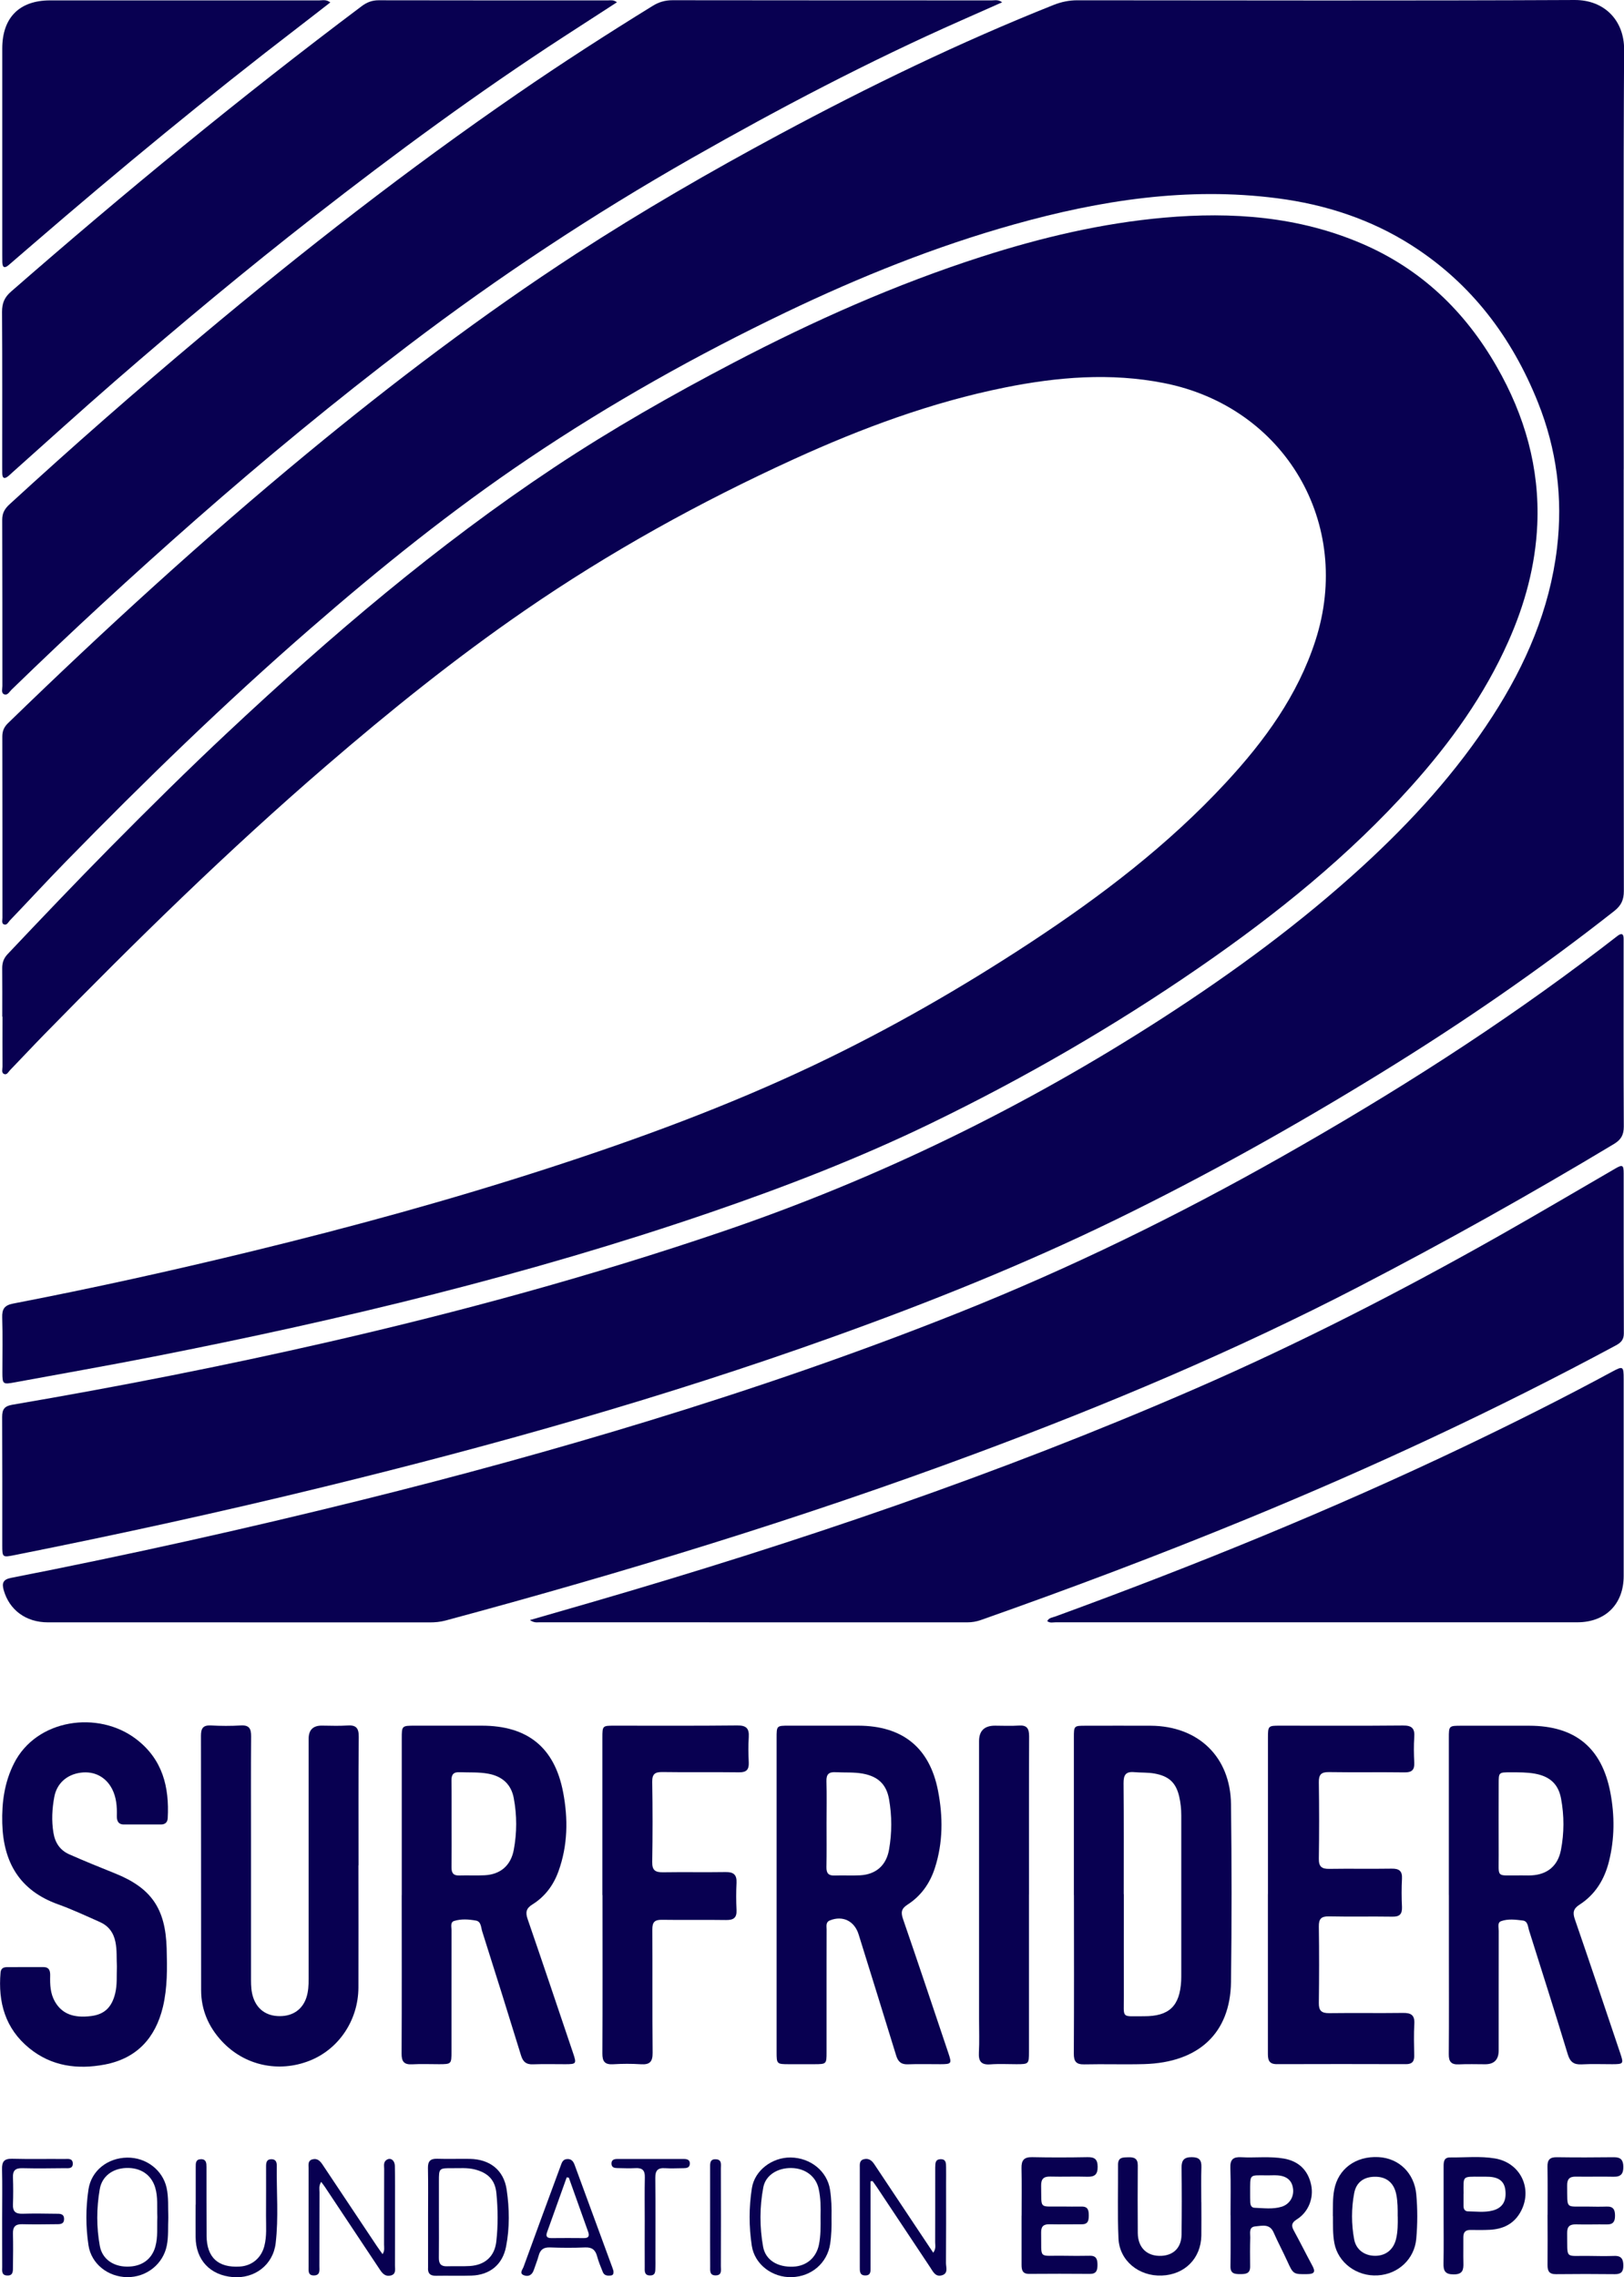 <?xml version="1.0" encoding="UTF-8"?> <svg xmlns="http://www.w3.org/2000/svg" id="Calque_2" data-name="Calque 2" viewBox="0 0 294.56 413.02"><defs><style> .cls-1 { fill: #080051; } </style></defs><g id="contenus"><g><path class="cls-1" d="m294.5,85.14c0,25.49-.01,50.98.03,76.47,0,1.59-.47,2.62-1.74,3.62-13.56,10.67-27.76,20.42-42.46,29.46-15.59,9.59-31.56,18.53-48.02,26.55-16.71,8.14-33.93,15.04-51.42,21.3-30.17,10.81-60.97,19.51-92.09,27.11-18.65,4.56-37.4,8.66-56.23,12.41-2.11.42-2.16.39-2.16-1.76,0-7.77.02-15.54-.02-23.31,0-1.36.4-1.96,1.81-2.21,19.24-3.28,38.38-7.04,57.41-11.4,24.12-5.53,47.96-12.04,71.4-20.01,28.25-9.61,54.85-22.58,79.91-38.76,12.8-8.27,25.05-17.26,36.3-27.57,8.89-8.16,16.97-17.03,23.53-27.2,6.01-9.32,10.33-19.31,11.66-30.43,1.09-9.1-.06-17.94-3.46-26.44-4.71-11.77-12.03-21.49-22.79-28.4-7.47-4.79-15.73-7.48-24.48-8.61-16.28-2.11-32.12.36-47.75,4.74-14.28,4-27.98,9.52-41.34,15.92-16.19,7.76-31.82,16.51-46.71,26.54-13.92,9.37-26.97,19.87-39.62,30.88-15.43,13.41-30.07,27.64-44.35,42.26-3.42,3.5-6.73,7.1-10.12,10.64-.3.32-.56.95-1.11.7-.42-.19-.24-.77-.24-1.17,0-10.96,0-21.92-.02-32.89,0-.97.3-1.7,1-2.39,17.48-16.97,35.45-33.41,54.25-48.93,15.64-12.91,31.79-25.15,48.8-36.21,12.01-7.8,24.4-14.96,37.01-21.73,16.13-8.66,32.59-16.64,49.61-23.42,1.41-.56,2.81-.85,4.33-.85,30.06.02,60.11.09,90.17-.05,5.44-.03,9.02,3.74,8.99,8.99-.15,25.38-.07,50.76-.07,76.15Z"></path><path class="cls-1" d="m.41,184.4c0-2.93.02-5.85-.01-8.78-.01-1.02.27-1.82.99-2.58,6.14-6.49,12.3-12.96,18.58-19.32,7.03-7.11,14.13-14.15,21.43-20.98,18.58-17.4,37.91-33.89,59.16-48,10.47-6.95,21.38-13.15,32.51-18.97,14.5-7.58,29.4-14.21,44.99-19.22,10.81-3.47,21.82-6.08,33.16-7.08,12.28-1.08,24.33-.21,35.83,4.73,10.71,4.61,18.67,12.25,24.42,22.29,5.09,8.87,7.81,18.37,7.36,28.66-.33,7.42-2.25,14.48-5.27,21.24-4.33,9.72-10.45,18.25-17.52,26.14-11.36,12.68-24.51,23.27-38.47,32.9-15.53,10.71-31.83,20.13-48.8,28.35-12.94,6.27-26.33,11.45-39.92,16.11-32.97,11.31-66.76,19.43-100.91,26.14-8.4,1.65-16.83,3.13-25.24,4.68-2.2.41-2.27.35-2.27-1.84,0-3.3.07-6.6-.03-9.9-.05-1.55.39-2.24,2.01-2.55,14.57-2.81,29.05-6.02,43.46-9.53,17.93-4.37,35.73-9.24,53.29-14.93,16.56-5.36,32.88-11.36,48.61-18.84,13.56-6.45,26.56-13.92,39.12-22.17,12.84-8.44,25.01-17.71,35.48-29.03,6.99-7.55,12.99-15.77,16.21-25.71,6.89-21.26-5.56-42.43-27.49-46.74-9.66-1.9-19.27-1.11-28.82.81-13.32,2.68-25.97,7.38-38.29,13-17.06,7.79-33.44,16.85-48.89,27.5-12.54,8.64-24.39,18.17-35.92,28.11-17.87,15.39-34.68,31.89-51.16,48.74-2.08,2.13-4.11,4.31-6.18,6.45-.31.32-.58.95-1.11.7-.5-.23-.27-.86-.27-1.31-.02-3.03,0-6.07,0-9.1Z"></path><path class="cls-1" d="m43.49,294.24c-11.6,0-23.19,0-34.79,0-4,0-6.99-2.23-8.02-5.81-.37-1.29-.14-1.96,1.3-2.25,21.34-4.18,42.57-8.9,63.67-14.14,17.5-4.34,34.88-9.1,52.12-14.38,19.02-5.83,37.83-12.28,56.31-19.66,20.14-8.04,39.56-17.54,58.42-28.22,20.11-11.38,39.58-23.75,57.96-37.79.97-.74,1.94-1.5,2.91-2.24.78-.6,1.14-.38,1.12.58,0,.27,0,.53,0,.8,0,11.07-.03,22.13.03,33.2,0,1.53-.51,2.39-1.81,3.17-15.14,9.1-30.54,17.72-46.22,25.85-22.56,11.69-45.93,21.51-69.73,30.35-31.48,11.7-63.56,21.49-95.98,30.22-.94.25-1.88.33-2.84.33-11.49,0-22.98,0-34.47,0Z"></path><path class="cls-1" d="m181.76.42c-2.57,1.14-5.02,2.23-7.47,3.31-16.75,7.41-32.94,15.91-48.84,24.96-17.87,10.18-34.98,21.48-51.35,33.92-13.26,10.08-26.1,20.66-38.61,31.65-11.38,10.01-22.53,20.27-33.4,30.83-.39.37-.74,1.13-1.39.81-.51-.25-.27-.97-.27-1.48-.01-10.06.01-20.11-.03-30.17,0-1.25.5-2.03,1.39-2.84,11.33-10.39,22.88-20.52,34.66-30.4,18.51-15.52,37.55-30.36,57.46-44.05,8.02-5.52,16.2-10.79,24.48-15.9,1.13-.7,2.27-1.02,3.6-1.02,19.31.03,38.61.02,57.92.03.55,0,1.15-.18,1.85.34Z"></path><path class="cls-1" d="m96.11,293.83c3.81-1.1,7.33-2.11,10.84-3.13,37.37-10.85,74.18-23.3,109.89-38.85,18.94-8.25,37.3-17.66,55.27-27.83,6.99-3.95,13.9-8.05,20.85-12.07,1.32-.77,1.54-.67,1.54.84.01,9.69-.01,19.37.03,29.06,0,1.16-.56,1.69-1.48,2.18-21.71,11.68-44.02,22.06-66.82,31.43-15.94,6.55-32.06,12.63-48.32,18.36-.82.29-1.63.42-2.5.42-25.85,0-51.71,0-77.56-.01-.46,0-.95.13-1.73-.4Z"></path><path class="cls-1" d="m111.89.42c-3.3,2.14-6.46,4.18-9.62,6.23-15.62,10.15-30.61,21.18-45.29,32.63-12.33,9.62-24.35,19.61-36.15,29.87-6.26,5.44-12.4,11.02-18.59,16.54-.28.25-.54.52-.84.74-.66.5-.96.24-.99-.5-.01-.37-.01-.74-.01-1.12,0-9.42.03-18.83-.03-28.25,0-1.56.42-2.62,1.64-3.68C22.62,34.89,43.73,17.55,65.6,1.12c.94-.7,1.87-1.07,3.07-1.07,13.88.03,27.76.02,41.64.02.46,0,.95-.13,1.59.34Z"></path><path class="cls-1" d="m189.95,294.02c.3-.63.95-.65,1.46-.84,25.18-9.2,50-19.28,74.21-30.84,9.02-4.31,17.96-8.79,26.75-13.54,2.02-1.09,2.13-1.03,2.13,1.3,0,11.92,0,23.83,0,35.75,0,5.08-3.3,8.38-8.4,8.38-31.54,0-63.07,0-94.61,0-.5,0-1.05.18-1.54-.21Z"></path><path class="cls-1" d="m59.9.45c-1.94,1.5-3.8,2.96-5.68,4.4C37.72,17.5,21.68,30.73,5.94,44.31c-1.45,1.25-2.9,2.5-4.35,3.75-.7.61-1.14.54-1.17-.48-.01-.43-.01-.85-.01-1.28,0-12.5,0-25.01,0-37.51C.41,3.2,3.52.07,9.08.07c16.28,0,32.55,0,48.83,0,.6,0,1.26-.21,2,.37Z"></path><path class="cls-1" d="m149.92,361.42c0,3.62,0,7.23,0,10.85,0,2.07-.04,2.1-2.18,2.11-1.54,0-3.08,0-4.63,0-2.22,0-2.25-.04-2.25-2.21,0-8.4,0-16.81,0-25.21,0-10.58,0-21.17,0-31.75,0-2.22.01-2.23,2.21-2.23,4.2,0,8.4-.01,12.6,0,8.01.02,12.95,3.96,14.47,11.81.91,4.69.92,9.41-.58,14.03-.9,2.78-2.52,5.06-4.97,6.63-1.15.74-1.2,1.44-.79,2.63,2.79,8.09,5.5,16.21,8.23,24.33.63,1.87.55,1.96-1.44,1.97-1.97.01-3.94-.06-5.9.02-1.23.05-1.8-.46-2.15-1.61-2.24-7.32-4.53-14.62-6.8-21.94-.75-2.43-2.86-3.48-5.19-2.56-.82.32-.62,1.04-.62,1.63-.02,3.83,0,7.66-.01,11.49Zm0-30.73c0,2.65.03,5.31-.02,7.96-.02,1.08.37,1.55,1.48,1.51,1.54-.06,3.08.04,4.62-.04,2.9-.16,4.75-1.81,5.25-4.64.54-3.06.54-6.13,0-9.18-.48-2.71-2.03-4.12-4.75-4.62-1.64-.3-3.28-.17-4.92-.26-1.22-.07-1.72.35-1.68,1.63.07,2.55.02,5.1.02,7.64Z"></path><path class="cls-1" d="m262.79,343.66c0-9.47,0-18.93,0-28.4,0-2.27,0-2.27,2.33-2.27,4.09,0,8.19,0,12.28,0,8.28.02,13.14,3.97,14.69,12.13.79,4.16.78,8.35-.26,12.5-.82,3.27-2.49,6-5.36,7.84-1.11.72-1.24,1.44-.82,2.64,2.79,8.09,5.51,16.21,8.24,24.32.63,1.88.58,1.95-1.44,1.96-1.86,0-3.73-.07-5.58.03-1.4.07-2.08-.43-2.5-1.8-2.29-7.53-4.67-15.03-7.04-22.53-.21-.67-.2-1.65-1.13-1.76-1.31-.16-2.68-.34-3.94.12-.7.25-.42,1.13-.42,1.74-.02,7.23,0,14.47-.01,21.7q0,2.5-2.43,2.51c-1.6,0-3.19-.06-4.78.02-1.39.07-1.86-.48-1.84-1.86.05-6.12.02-12.23.02-18.35,0-3.51,0-7.02,0-10.53Zm12.78-3.53c.74,0,1.49.04,2.23,0,2.89-.16,4.77-1.75,5.32-4.59.6-3.11.6-6.24.02-9.35-.49-2.62-2.04-4.01-4.71-4.5-1.48-.27-2.96-.25-4.45-.25-2.14,0-2.15,0-2.15,2.09,0,4.31-.03,8.61,0,12.92.03,4.28-.57,3.64,3.73,3.69Z"></path><path class="cls-1" d="m72.87,343.72c0-9.47,0-18.93,0-28.4,0-2.33,0-2.34,2.42-2.34,4.04,0,8.08,0,12.12,0,8.29.01,13.18,3.95,14.73,12.08.92,4.81.85,9.63-.84,14.32-.91,2.54-2.46,4.61-4.74,6.03-1.13.7-1.28,1.44-.86,2.64,2.79,8.09,5.51,16.21,8.25,24.32.65,1.92.59,2-1.38,2.01-1.97,0-3.94-.05-5.9.02-1.22.05-1.8-.44-2.16-1.59-2.31-7.52-4.67-15.03-7.05-22.53-.23-.72-.18-1.78-1.14-1.95-1.3-.23-2.67-.33-3.95.07-.74.23-.47,1.1-.47,1.71-.02,7.34,0,14.68-.01,22.02,0,2.21-.04,2.24-2.21,2.25-1.65,0-3.3-.07-4.94.02-1.49.08-1.91-.54-1.9-1.96.05-9.57.02-19.15.02-28.72Zm9.04-12.98c0,2.66.02,5.31-.01,7.97-.01,1,.35,1.47,1.39,1.44,1.54-.05,3.08.04,4.62-.04,2.88-.15,4.75-1.78,5.28-4.62.58-3.11.58-6.24,0-9.35-.46-2.51-2.08-3.97-4.59-4.44-1.74-.33-3.49-.21-5.24-.28-1.12-.05-1.49.44-1.47,1.51.04,2.6.01,5.21.02,7.81Z"></path><path class="cls-1" d="m194.78,343.71c0-9.52,0-19.05,0-28.57,0-2.14.01-2.15,2.12-2.15,3.94,0,7.87-.02,11.81,0,8.63.05,14.46,5.63,14.57,14.23.13,10.75.14,21.5,0,32.25-.13,9.29-5.87,14.61-15.76,14.89-3.61.1-7.24-.03-10.85.05-1.48.03-1.91-.53-1.9-1.96.05-9.58.03-19.16.02-28.73Zm9.06-.17c0,6.17-.02,12.35,0,18.52.02,4.16-.56,3.6,3.65,3.62,4.57.02,6.5-1.84,6.75-6.41.02-.42.02-.85.02-1.28,0-9.58,0-19.16,0-28.73,0-1.18-.12-2.34-.39-3.48-.6-2.51-1.9-3.66-4.47-4.12-1.22-.22-2.44-.14-3.65-.25-1.59-.15-1.97.54-1.96,2.02.06,6.7.03,13.41.03,20.11Z"></path><path class="cls-1" d="m65.01,338.31c0,7.39.03,14.79,0,22.18-.03,5.92-3.56,11.16-8.84,13.25-5.63,2.23-11.84.89-15.95-3.55-2.4-2.59-3.74-5.68-3.74-9.25-.02-15.37,0-30.74-.03-46.12,0-1.34.36-1.95,1.8-1.88,1.8.1,3.62.11,5.42,0,1.53-.09,1.89.58,1.88,1.97-.05,6.22-.02,12.45-.02,18.67,0,8.51,0,17.02,0,25.53,0,1.07.05,2.13.39,3.15.72,2.19,2.44,3.41,4.84,3.4,2.39,0,4.13-1.24,4.83-3.42.34-1.08.39-2.19.39-3.31,0-14.52,0-29.04,0-43.56q0-2.4,2.36-2.4c1.54,0,3.09.09,4.62-.02,1.58-.12,2.13.41,2.11,2.06-.08,7.77-.03,15.53-.04,23.3Z"></path><path class="cls-1" d="m21.2,356.67c-.08-1.48.04-2.97-.26-4.45-.34-1.71-1.26-2.93-2.81-3.62-2.52-1.12-5.04-2.3-7.63-3.23-6.92-2.49-9.9-7.59-10.09-14.69-.1-3.78.4-7.43,2.12-10.84,4.06-8.1,15.31-9.69,22.2-4.4,4.76,3.65,6,8.66,5.69,14.31-.04.79-.49,1.15-1.24,1.15-2.23,0-4.47,0-6.7,0-1.07,0-1.31-.7-1.29-1.6.05-1.66-.08-3.3-.85-4.82-1.12-2.19-3.21-3.29-5.66-2.98-2.54.32-4.37,1.94-4.83,4.39-.4,2.15-.52,4.31-.16,6.5.3,1.85,1.21,3.19,2.88,3.93,2.72,1.2,5.48,2.32,8.24,3.43,6.66,2.66,9.21,6.42,9.42,13.63.1,3.57.15,7.12-.68,10.61-1.36,5.65-4.75,9.34-10.54,10.45-4.95.94-9.67.33-13.72-2.98-4.34-3.55-5.66-8.3-5.19-13.71.07-.77.54-.97,1.19-.98,2.18,0,4.36,0,6.54-.01,1.13,0,1.29.7,1.27,1.59-.04,1.6.02,3.18.84,4.64,1.25,2.21,3.35,3.08,6.63,2.65,2.37-.31,3.69-1.57,4.31-4.05.41-1.63.25-3.28.32-4.92Z"></path><path class="cls-1" d="m229.98,343.54c0-9.47,0-18.94,0-28.41,0-2.1.06-2.15,2.14-2.15,7.45,0,14.89.04,22.33-.03,1.63-.02,2.19.52,2.07,2.11-.11,1.53-.08,3.09,0,4.63.06,1.31-.44,1.78-1.76,1.76-4.57-.06-9.15.02-13.72-.05-1.41-.02-1.85.46-1.83,1.84.07,4.63.07,9.26,0,13.88-.02,1.42.52,1.85,1.88,1.83,3.77-.06,7.55.02,11.33-.04,1.35-.02,1.95.42,1.87,1.84-.09,1.7-.08,3.41,0,5.1.05,1.3-.42,1.8-1.75,1.77-3.83-.06-7.66.03-11.49-.05-1.4-.03-1.86.44-1.84,1.83.07,4.63.06,9.26,0,13.88-.02,1.41.5,1.85,1.87,1.84,4.47-.06,8.93.02,13.4-.04,1.48-.02,2.14.41,2.05,1.99-.11,1.91-.06,3.83-.02,5.74.02,1.06-.37,1.56-1.48,1.56-7.82-.02-15.63-.03-23.45,0-1.61,0-1.61-1-1.61-2.13,0-9.58,0-19.15,0-28.73Z"></path><path class="cls-1" d="m109.26,343.71c0-9.52,0-19.05,0-28.57,0-2.13.03-2.16,2.12-2.16,7.45,0,14.89.04,22.34-.04,1.63-.02,2.19.53,2.09,2.11-.1,1.54-.07,3.09,0,4.63.05,1.3-.45,1.78-1.77,1.76-4.63-.06-9.26.02-13.88-.05-1.36-.02-1.88.36-1.86,1.79.08,4.84.08,9.68,0,14.52-.03,1.55.59,1.89,1.98,1.87,3.78-.06,7.55.02,11.33-.04,1.43-.02,2.05.47,1.98,1.94-.08,1.65-.08,3.3,0,4.95.07,1.42-.55,1.83-1.9,1.81-3.88-.06-7.77.02-11.65-.04-1.34-.02-1.73.47-1.72,1.77.04,7.45-.02,14.9.05,22.34.02,1.62-.51,2.19-2.1,2.09-1.7-.11-3.41-.1-5.1,0-1.49.08-1.92-.53-1.91-1.96.05-9.58.02-19.15.02-28.73Z"></path><path class="cls-1" d="m186.63,343.62c0,9.52,0,19.03,0,28.55,0,2.17-.03,2.2-2.24,2.21-1.59,0-3.2-.09-4.78.03-1.66.12-2.14-.57-2.06-2.14.11-2.01.03-4.04.03-6.06,0-16.8,0-33.6,0-50.41q0-2.82,2.89-2.82c1.44,0,2.88.08,4.3-.02,1.51-.11,1.89.54,1.89,1.95-.04,9.57-.02,19.14-.02,28.71Z"></path><path class="cls-1" d="m223.19,401.77c0-2.87.07-5.75-.03-8.62-.05-1.5.54-1.98,1.95-1.9,2.6.14,5.21-.21,7.8.25,2.67.48,4.36,2.13,4.91,4.79.49,2.37-.48,4.9-2.6,6.23-.95.6-1.05,1.13-.54,2.05,1.15,2.1,2.21,4.24,3.35,6.35.57,1.05.44,1.51-.88,1.53-2.55.04-2.58.04-3.67-2.36-.79-1.74-1.7-3.43-2.47-5.19-.71-1.64-2.09-1.21-3.29-1.11-1.27.1-.93,1.22-.95,2.01-.05,1.75-.04,3.51-.02,5.27.02,1.32-.82,1.38-1.81,1.38-1,0-1.78-.08-1.76-1.41.05-3.09.02-6.17.02-9.26h0Zm6.79-7.23c-3.52,0-3.21-.39-3.23,3.27,0,.53,0,1.06.02,1.59.02.52.19,1,.78,1.02,1.64.06,3.3.3,4.91-.19,1.43-.44,2.24-1.78,2.08-3.21-.17-1.52-1.1-2.36-2.82-2.48-.58-.04-1.17,0-1.75,0Z"></path><path class="cls-1" d="m241.75,401.93c.02-1.59-.05-3.18.25-4.77.7-3.78,3.88-6.15,8.04-5.93,3.76.2,6.49,2.96,6.84,6.72.25,2.71.24,5.4,0,8.11-.33,3.61-3.21,6.4-6.99,6.62-3.8.23-7.19-2.3-7.86-5.83-.31-1.64-.25-3.28-.26-4.93Zm11.76.06c.01-1.33.01-2.65-.25-3.97-.39-1.99-1.63-3.14-3.56-3.22-2.18-.1-3.69.89-4.08,2.97-.52,2.78-.52,5.61,0,8.39.35,1.88,1.9,2.97,3.81,2.97,1.92,0,3.31-1.12,3.78-3.02.33-1.36.33-2.74.31-4.12Z"></path><path class="cls-1" d="m185.3,401.85c0-2.87.04-5.75-.02-8.62-.03-1.41.44-2.02,1.93-1.99,3.35.07,6.7.06,10.05,0,1.25-.02,1.82.35,1.83,1.72.02,1.43-.54,1.87-1.89,1.83-2.23-.07-4.47.03-6.7-.03-1.25-.03-1.68.46-1.66,1.69.1,4.36-.5,3.68,3.72,3.74,1.22.02,2.45.02,3.67.01,1.13,0,1.25.71,1.25,1.6,0,.88-.1,1.61-1.24,1.61-1.97,0-3.94.04-5.9,0-1.09-.02-1.52.41-1.5,1.51.1,5.01-.65,4.11,4.05,4.2,1.59.03,3.19.03,4.79,0,1.19-.02,1.38.67,1.38,1.65,0,.97-.18,1.65-1.38,1.64-3.67-.03-7.34-.03-11.01,0-1.22.01-1.38-.7-1.38-1.65,0-2.98,0-5.96,0-8.94Z"></path><path class="cls-1" d="m280.7,401.7c0-2.92.03-5.85-.02-8.77-.02-1.24.47-1.7,1.69-1.68,3.45.05,6.91.04,10.36,0,1.24-.01,1.69.51,1.71,1.71.02,1.27-.43,1.86-1.75,1.83-2.28-.05-4.57.02-6.85-.02-1.16-.02-1.61.44-1.59,1.6.06,4.47-.41,3.76,3.65,3.83,1.17.02,2.34.04,3.51,0,1.23-.05,1.53.59,1.52,1.68,0,1.06-.36,1.58-1.48,1.56-1.86-.03-3.72.04-5.58-.01-1.14-.03-1.64.37-1.62,1.57.08,4.91-.54,4.07,3.96,4.15,1.54.03,3.08.05,4.62,0,1.31-.04,1.62.66,1.61,1.8,0,1.07-.43,1.52-1.53,1.51-3.56-.04-7.12-.04-10.68,0-1.23.02-1.55-.56-1.54-1.66.03-3.03.01-6.06,0-9.09Z"></path><path class="cls-1" d="m217.9,399.41c0,2.02.03,4.04,0,6.06-.08,4.14-3.01,7.08-7.18,7.24-4.15.16-7.68-2.69-7.85-6.72-.2-4.46-.05-8.93-.08-13.4,0-1.38.92-1.3,1.85-1.33,1.05-.04,1.74.2,1.73,1.47-.03,4.09-.03,8.19,0,12.28.03,2.7,1.73,4.27,4.35,4.12,2.2-.13,3.56-1.53,3.59-3.86.05-4.04.05-8.08,0-12.12-.01-1.34.44-1.92,1.85-1.91,1.31.01,1.79.48,1.75,1.79-.07,2.12-.02,4.25-.02,6.38Z"></path><path class="cls-1" d="m261.84,401.85c0-2.97,0-5.95,0-8.92,0-.85.05-1.66,1.2-1.64,2.7.03,5.43-.27,8.11.18,4.74.79,6.99,5.72,4.55,9.87-1.22,2.07-3.14,2.94-5.44,3.07-1.17.06-2.34.05-3.5.03-.95-.02-1.35.4-1.34,1.34.02,1.54-.03,3.08.01,4.62.04,1.27-.11,2.11-1.77,2.1-1.57,0-1.87-.67-1.84-2.02.06-2.87.02-5.74.02-8.61Zm3.61-3.96c0,.74-.01,1.49,0,2.23.01.54.25.95.84.95,1.48.02,2.98.23,4.44-.15,1.77-.46,2.52-1.68,2.32-3.62-.16-1.6-1.09-2.4-2.93-2.5-.53-.03-1.06-.02-1.59-.02-3.38,0-3.08-.21-3.07,3.11Z"></path><path class="cls-1" d="m58.25,395.73c-.46.73-.3,1.33-.3,1.89-.02,4.47,0,8.93-.02,13.4,0,.7.19,1.63-.95,1.67-1.16.04-1.01-.88-1.01-1.59-.01-5.96-.01-11.91,0-17.87,0-.6-.17-1.35.69-1.59.87-.24,1.38.26,1.83.93,3.27,4.92,6.54,9.82,9.82,14.73.32.48.66.94,1.08,1.53.42-.63.27-1.21.27-1.74.01-4.57,0-9.15.02-13.72,0-.56-.17-1.21.41-1.62.71-.5,1.5.01,1.53,1.09.05,2.39.03,4.79.03,7.18,0,3.62.01,7.23-.01,10.85,0,.69.25,1.59-.79,1.84-.94.22-1.47-.35-1.94-1.06-3.32-5.01-6.65-10.01-9.98-15.01-.17-.26-.37-.5-.66-.9Z"></path><path class="cls-1" d="m157.9,395.63c0,2.69,0,5.39,0,8.08,0,2.5,0,5,0,7.5,0,.67.1,1.49-.96,1.48-1.04,0-.99-.8-.99-1.48-.01-6.01-.01-12.02,0-18.03,0-.61-.11-1.35.74-1.57.84-.21,1.41.19,1.87.88,2.41,3.63,4.83,7.26,7.25,10.89,1.13,1.7,2.27,3.4,3.46,5.19.53-.73.35-1.33.35-1.89.02-4.15,0-8.3.01-12.44,0-.37-.01-.75,0-1.12.04-.68-.07-1.48.96-1.51,1.03-.03,1,.75,1.01,1.45.02.96,0,1.91,0,2.87,0,4.84.02,9.68-.02,14.52,0,.77.44,1.84-.69,2.2-1.22.39-1.66-.66-2.18-1.44-3.18-4.78-6.36-9.57-9.54-14.35-.29-.44-.6-.86-.91-1.29-.12.02-.25.04-.37.05Z"></path><path class="cls-1" d="m77.64,402.14c0-2.98.04-5.96-.02-8.94-.02-1.25.46-1.71,1.69-1.67,1.97.06,3.93-.01,5.9.02,3.63.06,6.16,2.01,6.69,5.59.5,3.41.56,6.9-.11,10.32-.64,3.29-2.95,5.15-6.29,5.26-2.12.07-4.25-.01-6.38.03-1.11.03-1.57-.44-1.48-1.52,0-.11,0-.21,0-.32,0-2.93,0-5.85,0-8.78Zm1.97.05c0,2.44.02,4.88-.01,7.32-.01,1.07.39,1.56,1.49,1.52,1.38-.05,2.76.04,4.14-.05,2.74-.18,4.48-1.73,4.79-4.44.33-2.9.3-5.84.02-8.74-.23-2.45-1.55-3.74-3.98-4.35-1.31-.32-2.64-.2-3.96-.21-2.49-.02-2.49,0-2.49,2.41,0,2.18,0,4.35,0,6.53Z"></path><path class="cls-1" d="m30.53,402.16c-.09,1.69.06,3.39-.27,5.08-.65,3.36-3.66,5.8-7.2,5.76-3.51-.04-6.51-2.44-7.01-5.77-.51-3.37-.51-6.78,0-10.15.51-3.38,3.45-5.71,7.02-5.76,3.44-.04,6.41,2.24,7.14,5.44.4,1.79.24,3.59.32,5.39Zm-1.99-.06c-.09-1.8.14-3.62-.4-5.38-.71-2.31-2.65-3.61-5.25-3.52-2.49.09-4.4,1.51-4.8,3.86-.59,3.42-.61,6.88.02,10.3.43,2.32,2.38,3.7,4.89,3.73,2.65.04,4.51-1.28,5.17-3.6.5-1.78.28-3.59.37-5.39Z"></path><path class="cls-1" d="m150.82,402.23c.03,1.59-.01,3.18-.25,4.76-.52,3.43-3.37,5.92-6.98,6.01-3.52.1-6.72-2.32-7.23-5.69-.53-3.47-.53-6.99.02-10.47.5-3.19,3.66-5.58,7.03-5.54,3.63.05,6.62,2.5,7.14,5.83.26,1.69.31,3.38.27,5.08Zm-1.99-.23c.04-1.59.04-3.35-.35-5.07-.51-2.23-2.44-3.68-4.94-3.72-2.52-.04-4.67,1.3-5.09,3.49-.68,3.57-.68,7.21-.04,10.78.44,2.44,2.64,3.74,5.45,3.62,2.44-.1,4.2-1.64,4.68-4,.33-1.63.31-3.28.29-5.09Z"></path><path class="cls-1" d="m111.26,411.92c.06.47-.06.73-.46.78-.62.08-1.21.02-1.47-.64-.38-.94-.77-1.88-1.03-2.85-.31-1.15-.92-1.65-2.16-1.6-2.12.09-4.26.08-6.38,0-1.17-.04-1.77.4-2.06,1.5-.23.87-.59,1.71-.87,2.57-.31.95-1.01,1.31-1.85.96-.84-.35-.18-1.04-.02-1.5,2.21-6.1,4.46-12.18,6.71-18.27.22-.59.37-1.25,1.21-1.29.81-.04,1.12.46,1.36,1.1,2.29,6.24,4.58,12.48,6.88,18.72.07.2.13.4.16.51Zm-8.09-16.97l-.38-.05c-1.19,3.32-2.38,6.64-3.57,9.97-.28.78.04,1.06.82,1.05,1.96-.02,3.92-.02,5.88,0,.82,0,1.03-.37.77-1.11-1.18-3.28-2.35-6.57-3.52-9.86Z"></path><path class="cls-1" d="m35.5,399.85c0-2.29,0-4.57,0-6.86,0-.64-.02-1.35.91-1.38,1.02-.04,1.04.73,1.04,1.43.01,4.15-.01,8.29.02,12.44.03,3.96,2.09,5.84,6.03,5.6,2.2-.14,3.87-1.54,4.44-3.7.48-1.83.3-3.7.31-5.55.03-2.98,0-5.95.01-8.93,0-.69.1-1.31,1.01-1.29.81.02.94.61.93,1.22-.06,4.67.35,9.36-.2,14.01-.47,3.96-3.83,6.48-7.78,6.15-4.12-.35-6.7-3.1-6.74-7.24-.02-1.97,0-3.93,0-5.9Z"></path><path class="cls-1" d="m.39,402.2c0-2.92.05-5.85-.02-8.77-.03-1.33.34-1.93,1.79-1.9,3.19.08,6.38.01,9.56.04.59,0,1.43-.17,1.48.77.05,1.08-.86.89-1.5.9-2.55.03-5.1.06-7.65,0-1.23-.03-1.75.4-1.7,1.66.06,1.65.06,3.3,0,4.94-.05,1.26.49,1.69,1.71,1.66,2.02-.06,4.04-.03,6.06,0,.68,0,1.51-.07,1.5.96,0,1.03-.85.93-1.52.94-2.02.03-4.04.05-6.06,0-1.24-.03-1.72.46-1.69,1.69.05,2.02.03,4.04,0,6.06,0,.73.06,1.62-1.08,1.55-1.05-.06-.87-.91-.87-1.56-.02-2.98,0-5.95-.01-8.93Z"></path><path class="cls-1" d="m116.94,402.85c0-2.66-.04-5.32.02-7.97.03-1.26-.47-1.72-1.69-1.65-1.11.06-2.23.01-3.35-.01-.5-.01-.98-.12-1.01-.77-.03-.74.49-.88,1.05-.88,4.04-.01,8.07-.01,12.11,0,.58,0,1.09.17,1.05.88-.04.73-.61.78-1.16.79-1.12.01-2.24.07-3.35,0-1.33-.09-1.76.45-1.75,1.76.05,4.89.02,9.78.02,14.67,0,.48.02.96,0,1.43-.04.72.13,1.63-1.03,1.59-1.04-.03-.91-.88-.91-1.54-.02-2.76,0-5.53,0-8.29h0Z"></path><path class="cls-1" d="m128.8,402.14c0-2.98-.01-5.96,0-8.94,0-.72-.1-1.64,1.04-1.58,1.15.05.9,1,.91,1.69.02,5.9.02,11.81,0,17.71,0,.69.24,1.64-.93,1.66-1.15.02-1.01-.9-1.01-1.61-.02-2.98-.01-5.96-.01-8.94Z"></path></g></g></svg> 